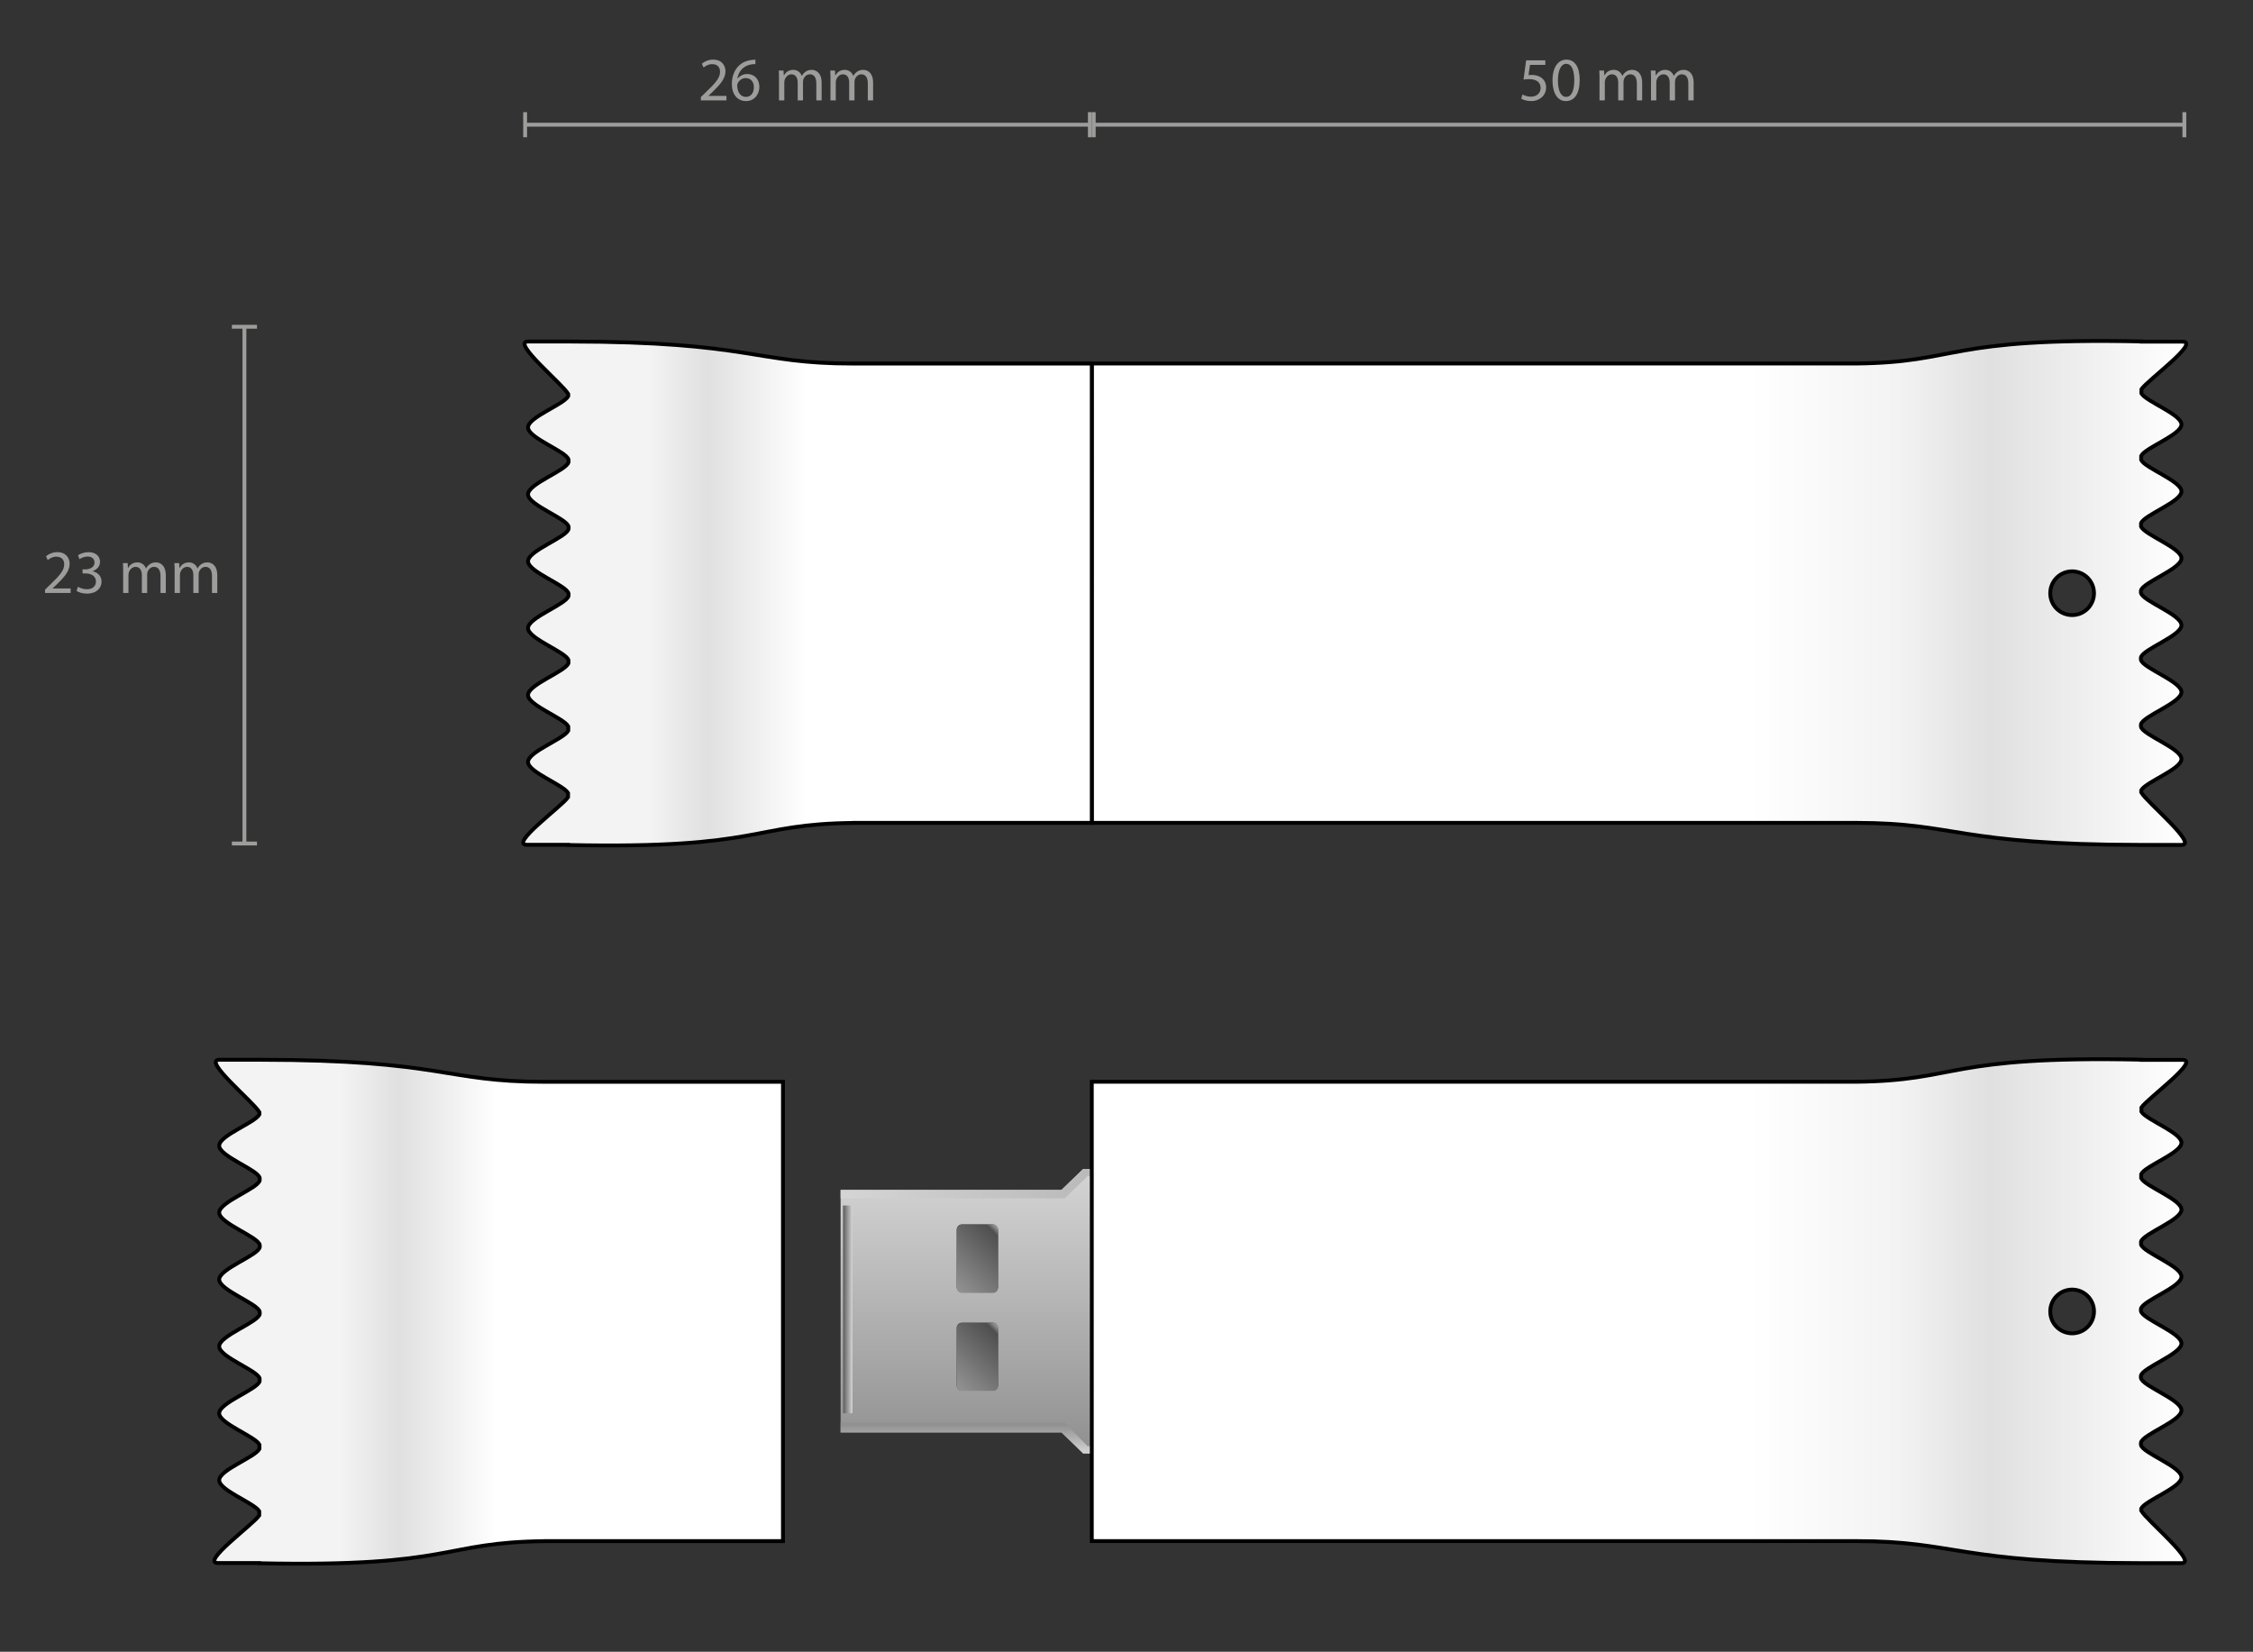 <?xml version="1.0" encoding="utf-8"?>
<!-- Generator: Adobe Illustrator 16.0.0, SVG Export Plug-In . SVG Version: 6.00 Build 0)  -->
<!DOCTYPE svg PUBLIC "-//W3C//DTD SVG 1.1//EN" "http://www.w3.org/Graphics/SVG/1.1/DTD/svg11.dtd">
<svg version="1.1" id="Ebene_1" xmlns="http://www.w3.org/2000/svg" xmlns:xlink="http://www.w3.org/1999/xlink" x="0px" y="0px"
	 width="292px" height="214.064px" viewBox="0 0 292 214.064" enable-background="new 0 0 292 214.064" xml:space="preserve">
<rect x="0" y="0" width="292" height="214.064" fill="#333333" stroke="none"/>
<g>
	<g>
		<g>
			
				<linearGradient id="SVGID_1_" gradientUnits="userSpaceOnUse" x1="547.292" y1="-734.919" x2="510.444" y2="-734.919" gradientTransform="matrix(-4.371139e-008 -1 1 -4.371139e-008 887.802 698.794)">
				<stop  offset="0.014" style="stop-color:#D4D4D4"/>
				<stop  offset="0.976" style="stop-color:#919191"/>
				<stop  offset="1" style="stop-color:#E3E3E3"/>
			</linearGradient>
			<path fill="url(#SVGID_1_)" d="M196.819,151.503H140.38l-2.809,2.709h-28.625v31.43h28.625l2.809,2.709h56.439V151.503z
				 M193.862,162.239c0.369,0,0.668,0.303,0.668,0.676v13.734c0,0.373-0.299,0.678-0.668,0.678h-1.623
				c-0.369,0-0.668-0.305-0.668-0.678v-13.734c0-0.373,0.299-0.676,0.668-0.676H193.862z M124.663,167.487
				c-0.367,0-0.668-0.303-0.668-0.676v-7.453c0-0.373,0.301-0.676,0.668-0.676h4.014c0.369,0,0.668,0.303,0.668,0.676v7.453
				c0,0.373-0.299,0.676-0.668,0.676H124.663z M124.663,180.224c-0.367,0-0.668-0.305-0.668-0.678v-7.451
				c0-0.375,0.301-0.678,0.668-0.678h4.014c0.369,0,0.668,0.303,0.668,0.678v7.451c0,0.373-0.299,0.678-0.668,0.678H124.663z"/>
			
				<linearGradient id="SVGID_2_" gradientUnits="userSpaceOnUse" x1="-335.302" y1="-2172.75" x2="-247.429" y2="-2172.75" gradientTransform="matrix(1 0 0 1 444.248 2326.151)">
				<stop  offset="0.014" style="stop-color:#D4D4D4"/>
				<stop  offset="0.914" style="stop-color:#919191"/>
				<stop  offset="1" style="stop-color:#E3E3E3"/>
			</linearGradient>
			<polygon fill="url(#SVGID_2_)" points="137.985,155.3 108.946,155.3 108.946,154.212 137.571,154.212 140.38,151.503 
				196.819,151.503 196.819,152.468 140.944,152.446 			"/>
			
				<linearGradient id="SVGID_3_" gradientUnits="userSpaceOnUse" x1="-291.365" y1="2548.089" x2="-291.365" y2="2552.075" gradientTransform="matrix(1 0 0 -1 444.248 2736.439)">
				<stop  offset="0.014" style="stop-color:#D4D4D4"/>
				<stop  offset="0.933" style="stop-color:#919191"/>
			</linearGradient>
			<polygon fill="url(#SVGID_3_)" points="137.985,184.364 108.946,184.364 108.946,185.642 137.571,185.642 140.38,188.351 
				196.821,188.351 196.819,187.388 140.944,187.409 			"/>
		</g>
		
			<linearGradient id="SVGID_4_" gradientUnits="userSpaceOnUse" x1="-320.926" y1="-2159.668" x2="-314.206" y2="-2166.387" gradientTransform="matrix(1 0 0 1 444.248 2326.151)">
			<stop  offset="0.014" style="stop-color:#919192"/>
			<stop  offset="0.914" style="stop-color:#504F4F"/>
			<stop  offset="1" style="stop-color:#A1A1A0"/>
		</linearGradient>
		<path fill="url(#SVGID_4_)" d="M124.675,167.565c-0.367,0-0.668-0.307-0.668-0.682v-7.52c0-0.375,0.301-0.682,0.668-0.682h4.014
			c0.369,0,0.668,0.307,0.668,0.682v7.52c0,0.375-0.299,0.682-0.668,0.682H124.675z"/>
		
			<linearGradient id="SVGID_5_" gradientUnits="userSpaceOnUse" x1="-320.907" y1="-2146.959" x2="-314.224" y2="-2153.642" gradientTransform="matrix(1 0 0 1 444.248 2326.151)">
			<stop  offset="0.014" style="stop-color:#919192"/>
			<stop  offset="0.914" style="stop-color:#504F4F"/>
			<stop  offset="1" style="stop-color:#A1A1A0"/>
		</linearGradient>
		<path fill="url(#SVGID_5_)" d="M124.675,180.253c-0.367,0-0.668-0.303-0.668-0.676v-7.453c0-0.373,0.301-0.676,0.668-0.676h4.014
			c0.369,0,0.668,0.303,0.668,0.676v7.453c0,0.373-0.299,0.676-0.668,0.676H124.675z"/>
	</g>
	
		<linearGradient id="SVGID_6_" gradientUnits="userSpaceOnUse" x1="-333.759" y1="-2156.461" x2="-335.009" y2="-2156.461" gradientTransform="matrix(1 0 0 1 444.248 2326.151)">
		<stop  offset="0.014" style="stop-color:#D4D4D4"/>
		<stop  offset="0.976" style="stop-color:#5D5C5C"/>
		<stop  offset="1" style="stop-color:#E3E3E3"/>
	</linearGradient>
	<rect x="109.239" y="156.229" fill="url(#SVGID_6_)" width="1.25" height="26.922"/>
</g>
<path fill="#E3E3E6" stroke="#9D9D9C" stroke-width="0.269" d="M141.501,58.562l-5.1,1.275H110.89v34.016h25.512l5.1,1.275V58.562z
	 M125.106,67.359c0-0.24,0.316-0.436,0.709-0.436h4.252c0.391,0,0.709,0.195,0.709,0.436v4.801c0,0.238-0.318,0.434-0.709,0.434
	h-4.252c-0.393,0-0.709-0.195-0.709-0.434V67.359z M130.823,86.332c0,0.24-0.324,0.436-0.721,0.436h-4.322
	c-0.398,0-0.719-0.195-0.719-0.436v-4.797c0-0.24,0.32-0.438,0.719-0.438h4.322c0.396,0,0.721,0.197,0.721,0.438V86.332z"/>
<linearGradient id="SVGID_7_" gradientUnits="userSpaceOnUse" x1="-46.959" y1="76.846" x2="94.894" y2="76.846" gradientTransform="matrix(-1 0 0 1 236.395 0)">
	<stop  offset="0" style="stop-color:#FFFFFF"/>
	<stop  offset="0.18" style="stop-color:#E0E0E0"/>
	<stop  offset="0.265" style="stop-color:#F3F3F3"/>
	<stop  offset="0.398" style="stop-color:#FFFFFF"/>
</linearGradient>
<path fill="url(#SVGID_7_)" stroke="#000000" stroke-width="0.5" stroke-miterlimit="10" d="M141.501,47.113v59.528h99.103
	c12.965,0,13.005,2.844,36.851,2.857v0.002c0,0,4.274,0,5.273,0c2.234,0-4.518-5.538-5.212-6.803
	c-0.001-0.092-0.001-0.188-0.002-0.281c0.581-1.084,5.214-2.727,5.214-4.051c0-1.376-4.987-3.099-5.248-4.173
	c-0.001-0.108-0.001-0.214-0.002-0.323c0.254-1.078,5.25-2.798,5.25-4.175c0-1.39-5.09-3.134-5.258-4.205c0-0.087,0-0.175,0-0.261
	c0.168-1.076,5.258-2.815,5.258-4.205c0-1.381-5.033-3.114-5.253-4.188c0-0.099,0.001-0.197,0.001-0.297
	c0.223-1.078,5.252-2.805,5.252-4.186c0-1.361-4.879-3.062-5.238-4.138c0-0.133,0-0.267,0-0.399c0.367-1.08,5.238-2.773,5.238-4.134
	c0-1.33-4.67-2.985-5.218-4.064c0.001-0.185,0.001-0.366,0.001-0.548c0.562-1.083,5.217-2.73,5.217-4.059
	c0-1.312-4.545-2.941-5.191-4.021c0-0.186,0.001-0.366,0.002-0.546c0.836-1.217,7.703-6.166,5.314-6.166c-0.912,0-4.644,0-5.292,0
	c0-0.011,0-0.027,0-0.027c-25.562-0.54-23.511,2.737-37.093,2.862H141.501z M265.723,76.879c0-1.565,1.269-2.835,2.835-2.835
	c1.565,0,2.834,1.27,2.834,2.835s-1.269,2.834-2.834,2.834C266.991,79.713,265.723,78.445,265.723,76.879z"/>
<linearGradient id="SVGID_8_" gradientUnits="userSpaceOnUse" x1="67.808" y1="76.914" x2="141.501" y2="76.914">
	<stop  offset="0.222" style="stop-color:#F3F3F3"/>
	<stop  offset="0.325" style="stop-color:#E0E0E0"/>
	<stop  offset="0.497" style="stop-color:#FFFFFF"/>
</linearGradient>
<path fill="url(#SVGID_8_)" stroke="#000000" stroke-width="0.5" stroke-miterlimit="10" d="M110.54,47.113v0.006
	c-12.947-0.003-12.998-2.844-36.832-2.859c0,0-4.275,0-5.273,0c-2.234,0,4.518,5.537,5.211,6.803
	c0.002,0.092,0.002,0.188,0.002,0.281c-0.58,1.084-5.213,2.727-5.213,4.051c0,1.375,4.986,3.098,5.248,4.172
	c0,0.109,0,0.215,0.002,0.324c-0.254,1.077-5.25,2.797-5.25,4.173c0,1.392,5.09,3.136,5.258,4.206c0,0.088,0,0.176,0,0.262
	c-0.168,1.076-5.258,2.814-5.258,4.205c0,1.381,5.033,3.113,5.252,4.188c0,0.098,0,0.197,0,0.297
	c-0.223,1.078-5.252,2.805-5.252,4.186c0,1.361,4.879,3.06,5.238,4.137c0,0.133,0,0.268,0,0.4c-0.367,1.08-5.238,2.773-5.238,4.133
	c0,1.33,4.67,2.986,5.217,4.064c0,0.186,0,0.367,0,0.549c-0.563,1.082-5.217,2.729-5.217,4.059c0,1.311,4.545,2.941,5.191,4.021
	c0,0.186-0.002,0.365-0.002,0.545c-0.836,1.217-7.703,6.167-5.314,6.167c0.912,0,4.643,0,5.291,0c0,0.012,0,0.027,0,0.027
	c25.563,0.541,23.51-2.736,37.094-2.861c0-0.002,0-0.004,0-0.006h30.396h0.41V47.113H110.54z"/>
<linearGradient id="SVGID_9_" gradientUnits="userSpaceOnUse" x1="-46.959" y1="169.929" x2="94.894" y2="169.929" gradientTransform="matrix(-1 0 0 1 236.395 0)">
	<stop  offset="0" style="stop-color:#FFFFFF"/>
	<stop  offset="0.18" style="stop-color:#E0E0E0"/>
	<stop  offset="0.265" style="stop-color:#F3F3F3"/>
	<stop  offset="0.398" style="stop-color:#FFFFFF"/>
</linearGradient>
<path fill="url(#SVGID_9_)" stroke="#000000" stroke-width="0.5" stroke-miterlimit="10" d="M141.501,140.195v59.527h99.103
	c12.965,0,13.005,2.844,36.851,2.857v0.002c0,0,4.274,0,5.273,0c2.234,0-4.518-5.537-5.212-6.803
	c-0.001-0.092-0.001-0.188-0.002-0.281c0.581-1.084,5.214-2.727,5.214-4.051c0-1.377-4.987-3.1-5.248-4.174
	c-0.001-0.107-0.001-0.213-0.002-0.322c0.254-1.078,5.25-2.799,5.25-4.176c0-1.389-5.09-3.133-5.258-4.205c0-0.086,0-0.174,0-0.26
	c0.168-1.076,5.258-2.816,5.258-4.205c0-1.381-5.033-3.115-5.253-4.188c0-0.1,0.001-0.197,0.001-0.297
	c0.223-1.078,5.252-2.805,5.252-4.186c0-1.361-4.879-3.063-5.238-4.139c0-0.133,0-0.266,0-0.398c0.367-1.08,5.238-2.773,5.238-4.135
	c0-1.33-4.67-2.984-5.218-4.064c0.001-0.184,0.001-0.365,0.001-0.547c0.562-1.084,5.217-2.73,5.217-4.059
	c0-1.313-4.545-2.941-5.191-4.021c0-0.186,0.001-0.367,0.002-0.547c0.836-1.217,7.703-6.166,5.314-6.166c-0.912,0-4.644,0-5.292,0
	c0-0.01,0-0.027,0-0.027c-25.562-0.539-23.511,2.738-37.093,2.863H141.501z M265.723,169.961c0-1.564,1.269-2.834,2.835-2.834
	c1.565,0,2.834,1.27,2.834,2.834c0,1.566-1.269,2.834-2.834,2.834C266.991,172.795,265.723,171.527,265.723,169.961z"/>
<linearGradient id="SVGID_10_" gradientUnits="userSpaceOnUse" x1="27.782" y1="169.996" x2="101.476" y2="169.996">
	<stop  offset="0.222" style="stop-color:#F3F3F3"/>
	<stop  offset="0.325" style="stop-color:#E0E0E0"/>
	<stop  offset="0.497" style="stop-color:#FFFFFF"/>
</linearGradient>
<path fill="url(#SVGID_10_)" stroke="#000000" stroke-width="0.5" stroke-miterlimit="10" d="M70.515,140.195v0.006
	c-12.947-0.004-12.998-2.844-36.832-2.859c0,0-4.275,0-5.273,0c-2.234,0,4.518,5.537,5.211,6.803
	c0.002,0.092,0.002,0.188,0.002,0.281c-0.58,1.084-5.213,2.727-5.213,4.051c0,1.375,4.986,3.098,5.248,4.172
	c0,0.109,0,0.215,0.002,0.324c-0.254,1.076-5.25,2.797-5.25,4.172c0,1.393,5.09,3.137,5.258,4.207c0,0.088,0,0.176,0,0.262
	c-0.168,1.076-5.258,2.814-5.258,4.205c0,1.381,5.033,3.113,5.252,4.188c0,0.098,0,0.197,0,0.297
	c-0.223,1.078-5.252,2.805-5.252,4.186c0,1.361,4.879,3.059,5.238,4.137c0,0.133,0,0.268,0,0.4c-0.367,1.08-5.238,2.773-5.238,4.133
	c0,1.33,4.67,2.986,5.217,4.064c0,0.186,0,0.367,0,0.549c-0.563,1.082-5.217,2.729-5.217,4.059c0,1.311,4.545,2.941,5.191,4.021
	c0,0.186-0.002,0.365-0.002,0.545c-0.836,1.217-7.703,6.166-5.314,6.166c0.912,0,4.643,0,5.291,0c0,0.012,0,0.027,0,0.027
	c25.563,0.541,23.51-2.736,37.094-2.861c0-0.002,0-0.004,0-0.006h30.396h0.41v-59.527H70.515z"/>
<g>
	<g>
		
			<line fill="none" stroke="#9D9D9C" stroke-width="0.5" stroke-miterlimit="10" x1="68.058" y1="16.162" x2="141.251" y2="16.162"/>
		<g>
			<rect x="67.808" y="14.537" fill="#9D9D9C" width="0.5" height="3.25"/>
		</g>
		<g>
			<rect x="141.001" y="14.537" fill="#9D9D9C" width="0.5" height="3.25"/>
		</g>
	</g>
</g>
<g>
	<g>
		
			<line fill="none" stroke="#9D9D9C" stroke-width="0.5" stroke-miterlimit="10" x1="141.751" y1="16.162" x2="283.104" y2="16.162"/>
		<g>
			<rect x="141.501" y="14.537" fill="#9D9D9C" width="0.5" height="3.25"/>
		</g>
		<g>
			<rect x="282.854" y="14.537" fill="#9D9D9C" width="0.5" height="3.25"/>
		</g>
	</g>
</g>
<g>
	<path fill="#9D9D9C" d="M90.835,13.013v-0.432l0.552-0.536c1.327-1.264,1.927-1.935,1.935-2.719c0-0.528-0.256-1.015-1.032-1.015
		c-0.472,0-0.863,0.24-1.104,0.439l-0.224-0.496c0.36-0.304,0.872-0.528,1.471-0.528c1.119,0,1.591,0.768,1.591,1.511
		c0,0.959-0.695,1.735-1.791,2.791l-0.416,0.384v0.016h2.334v0.583H90.835z"/>
	<path fill="#9D9D9C" d="M97.906,8.312c-0.144-0.008-0.328,0-0.528,0.032c-1.104,0.184-1.687,0.992-1.807,1.847h0.024
		c0.248-0.328,0.679-0.6,1.255-0.6c0.919,0,1.567,0.664,1.567,1.679c0,0.952-0.647,1.831-1.727,1.831
		c-1.111,0-1.839-0.863-1.839-2.215c0-1.023,0.368-1.831,0.879-2.343c0.432-0.424,1.007-0.688,1.663-0.768
		c0.208-0.032,0.384-0.04,0.512-0.04V8.312z M97.706,11.31c0-0.744-0.424-1.191-1.072-1.191c-0.423,0-0.815,0.264-1.007,0.64
		c-0.048,0.08-0.08,0.184-0.08,0.312c0.016,0.855,0.408,1.487,1.144,1.487C97.298,12.557,97.706,12.053,97.706,11.31z"/>
	<path fill="#9D9D9C" d="M100.963,10.19c0-0.4-0.008-0.728-0.032-1.048h0.616l0.032,0.624h0.024
		c0.216-0.368,0.576-0.712,1.215-0.712c0.528,0,0.928,0.32,1.096,0.776h0.016c0.12-0.216,0.271-0.384,0.432-0.504
		c0.232-0.176,0.488-0.272,0.855-0.272c0.512,0,1.271,0.336,1.271,1.679v2.279H105.8v-2.191c0-0.744-0.272-1.191-0.839-1.191
		c-0.4,0-0.712,0.296-0.832,0.64c-0.032,0.096-0.056,0.224-0.056,0.352v2.391h-0.688v-2.319c0-0.616-0.272-1.063-0.808-1.063
		c-0.439,0-0.76,0.352-0.872,0.704c-0.04,0.104-0.056,0.224-0.056,0.344v2.335h-0.688V10.19z"/>
	<path fill="#9D9D9C" d="M107.635,10.19c0-0.4-0.008-0.728-0.032-1.048h0.616l0.032,0.624h0.024
		c0.216-0.368,0.576-0.712,1.215-0.712c0.528,0,0.928,0.32,1.096,0.776h0.016c0.12-0.216,0.271-0.384,0.432-0.504
		c0.232-0.176,0.488-0.272,0.855-0.272c0.512,0,1.271,0.336,1.271,1.679v2.279h-0.688v-2.191c0-0.744-0.272-1.191-0.839-1.191
		c-0.4,0-0.712,0.296-0.832,0.64c-0.032,0.096-0.056,0.224-0.056,0.352v2.391h-0.688v-2.319c0-0.616-0.272-1.063-0.808-1.063
		c-0.439,0-0.76,0.352-0.872,0.704c-0.04,0.104-0.056,0.224-0.056,0.344v2.335h-0.688V10.19z"/>
</g>
<g>
	<path fill="#9D9D9C" d="M5.837,76.845v-0.432l0.552-0.536c1.327-1.264,1.927-1.935,1.935-2.719c0-0.528-0.256-1.015-1.032-1.015
		c-0.472,0-0.863,0.24-1.104,0.439l-0.224-0.496c0.36-0.304,0.872-0.528,1.471-0.528c1.119,0,1.591,0.768,1.591,1.511
		c0,0.959-0.695,1.735-1.791,2.791L6.82,76.245v0.016h2.334v0.583H5.837z"/>
	<path fill="#9D9D9C" d="M10.109,76.037c0.2,0.128,0.664,0.328,1.151,0.328c0.903,0,1.183-0.576,1.175-1.008
		c-0.008-0.728-0.664-1.039-1.343-1.039h-0.392v-0.528h0.392c0.512,0,1.159-0.264,1.159-0.879c0-0.416-0.264-0.784-0.911-0.784
		c-0.416,0-0.816,0.184-1.04,0.344l-0.184-0.512c0.272-0.2,0.8-0.4,1.359-0.4c1.023,0,1.487,0.608,1.487,1.239
		c0,0.536-0.32,0.992-0.959,1.224v0.016c0.64,0.128,1.159,0.608,1.159,1.335c0,0.832-0.647,1.559-1.895,1.559
		c-0.583,0-1.095-0.184-1.351-0.352L10.109,76.037z"/>
	<path fill="#9D9D9C" d="M15.964,74.022c0-0.4-0.008-0.728-0.032-1.048h0.616l0.032,0.624h0.024
		c0.216-0.368,0.576-0.712,1.215-0.712c0.528,0,0.928,0.32,1.096,0.776h0.016c0.12-0.216,0.271-0.384,0.432-0.504
		c0.232-0.176,0.488-0.272,0.855-0.272c0.512,0,1.271,0.336,1.271,1.679v2.279h-0.688v-2.191c0-0.744-0.272-1.191-0.839-1.191
		c-0.4,0-0.712,0.296-0.832,0.64c-0.032,0.096-0.056,0.224-0.056,0.352v2.391h-0.688v-2.319c0-0.616-0.272-1.063-0.808-1.063
		c-0.439,0-0.76,0.352-0.872,0.704c-0.04,0.104-0.056,0.224-0.056,0.344v2.335h-0.688V74.022z"/>
	<path fill="#9D9D9C" d="M22.636,74.022c0-0.4-0.008-0.728-0.032-1.048h0.616l0.032,0.624h0.024
		c0.216-0.368,0.576-0.712,1.215-0.712c0.528,0,0.928,0.32,1.096,0.776h0.016c0.12-0.216,0.271-0.384,0.432-0.504
		c0.232-0.176,0.488-0.272,0.855-0.272c0.512,0,1.271,0.336,1.271,1.679v2.279h-0.688v-2.191c0-0.744-0.272-1.191-0.839-1.191
		c-0.4,0-0.712,0.296-0.832,0.64c-0.032,0.096-0.056,0.224-0.056,0.352v2.391h-0.688v-2.319c0-0.616-0.272-1.063-0.808-1.063
		c-0.439,0-0.76,0.352-0.872,0.704c-0.04,0.104-0.056,0.224-0.056,0.344v2.335h-0.688V74.022z"/>
</g>
<g>
	<path fill="#9D9D9C" d="M200.281,8.407h-1.982l-0.2,1.335c0.12-0.016,0.231-0.032,0.424-0.032c0.399,0,0.8,0.088,1.119,0.28
		c0.408,0.232,0.743,0.68,0.743,1.335c0,1.015-0.807,1.775-1.935,1.775c-0.567,0-1.048-0.16-1.295-0.32l0.176-0.536
		c0.216,0.128,0.64,0.288,1.111,0.288c0.663,0,1.231-0.432,1.231-1.127c-0.008-0.672-0.456-1.151-1.495-1.151
		c-0.296,0-0.528,0.032-0.72,0.056l0.336-2.495h2.486V8.407z"/>
	<path fill="#9D9D9C" d="M204.737,10.358c0,1.767-0.655,2.742-1.808,2.742c-1.015,0-1.703-0.951-1.719-2.67
		c0-1.743,0.752-2.703,1.807-2.703C204.113,7.728,204.737,8.703,204.737,10.358z M201.915,10.438c0,1.352,0.415,2.119,1.056,2.119
		c0.719,0,1.063-0.84,1.063-2.167c0-1.279-0.327-2.119-1.055-2.119C202.362,8.271,201.915,9.023,201.915,10.438z"/>
	<path fill="#9D9D9C" d="M207.307,10.19c0-0.4-0.008-0.728-0.031-1.048h0.615l0.031,0.624h0.024
		c0.216-0.368,0.575-0.712,1.216-0.712c0.527,0,0.928,0.32,1.096,0.776h0.016c0.119-0.216,0.271-0.384,0.432-0.504
		c0.232-0.176,0.488-0.272,0.855-0.272c0.512,0,1.271,0.336,1.271,1.679v2.279h-0.688v-2.191c0-0.744-0.272-1.191-0.84-1.191
		c-0.4,0-0.712,0.296-0.832,0.64c-0.031,0.096-0.056,0.224-0.056,0.352v2.391h-0.688v-2.319c0-0.616-0.272-1.063-0.808-1.063
		c-0.439,0-0.76,0.352-0.871,0.704c-0.041,0.104-0.057,0.224-0.057,0.344v2.335h-0.688V10.19z"/>
	<path fill="#9D9D9C" d="M213.979,10.19c0-0.4-0.008-0.728-0.031-1.048h0.615l0.031,0.624h0.024
		c0.216-0.368,0.575-0.712,1.216-0.712c0.527,0,0.928,0.32,1.096,0.776h0.016c0.119-0.216,0.271-0.384,0.432-0.504
		c0.232-0.176,0.488-0.272,0.855-0.272c0.512,0,1.271,0.336,1.271,1.679v2.279h-0.688v-2.191c0-0.744-0.272-1.191-0.84-1.191
		c-0.4,0-0.712,0.296-0.832,0.64c-0.031,0.096-0.056,0.224-0.056,0.352v2.391h-0.688v-2.319c0-0.616-0.272-1.063-0.808-1.063
		c-0.439,0-0.76,0.352-0.871,0.704c-0.041,0.104-0.057,0.224-0.057,0.344v2.335h-0.688V10.19z"/>
</g>
<g>
	<g>
		
			<line fill="none" stroke="#9D9D9C" stroke-width="0.5" stroke-miterlimit="10" x1="31.679" y1="42.347" x2="31.679" y2="109.317"/>
		<g>
			<rect x="30.054" y="42.097" fill="#9D9D9C" width="3.25" height="0.5"/>
		</g>
		<g>
			<rect x="30.054" y="109.067" fill="#9D9D9C" width="3.25" height="0.5"/>
		</g>
	</g>
</g>
</svg>
